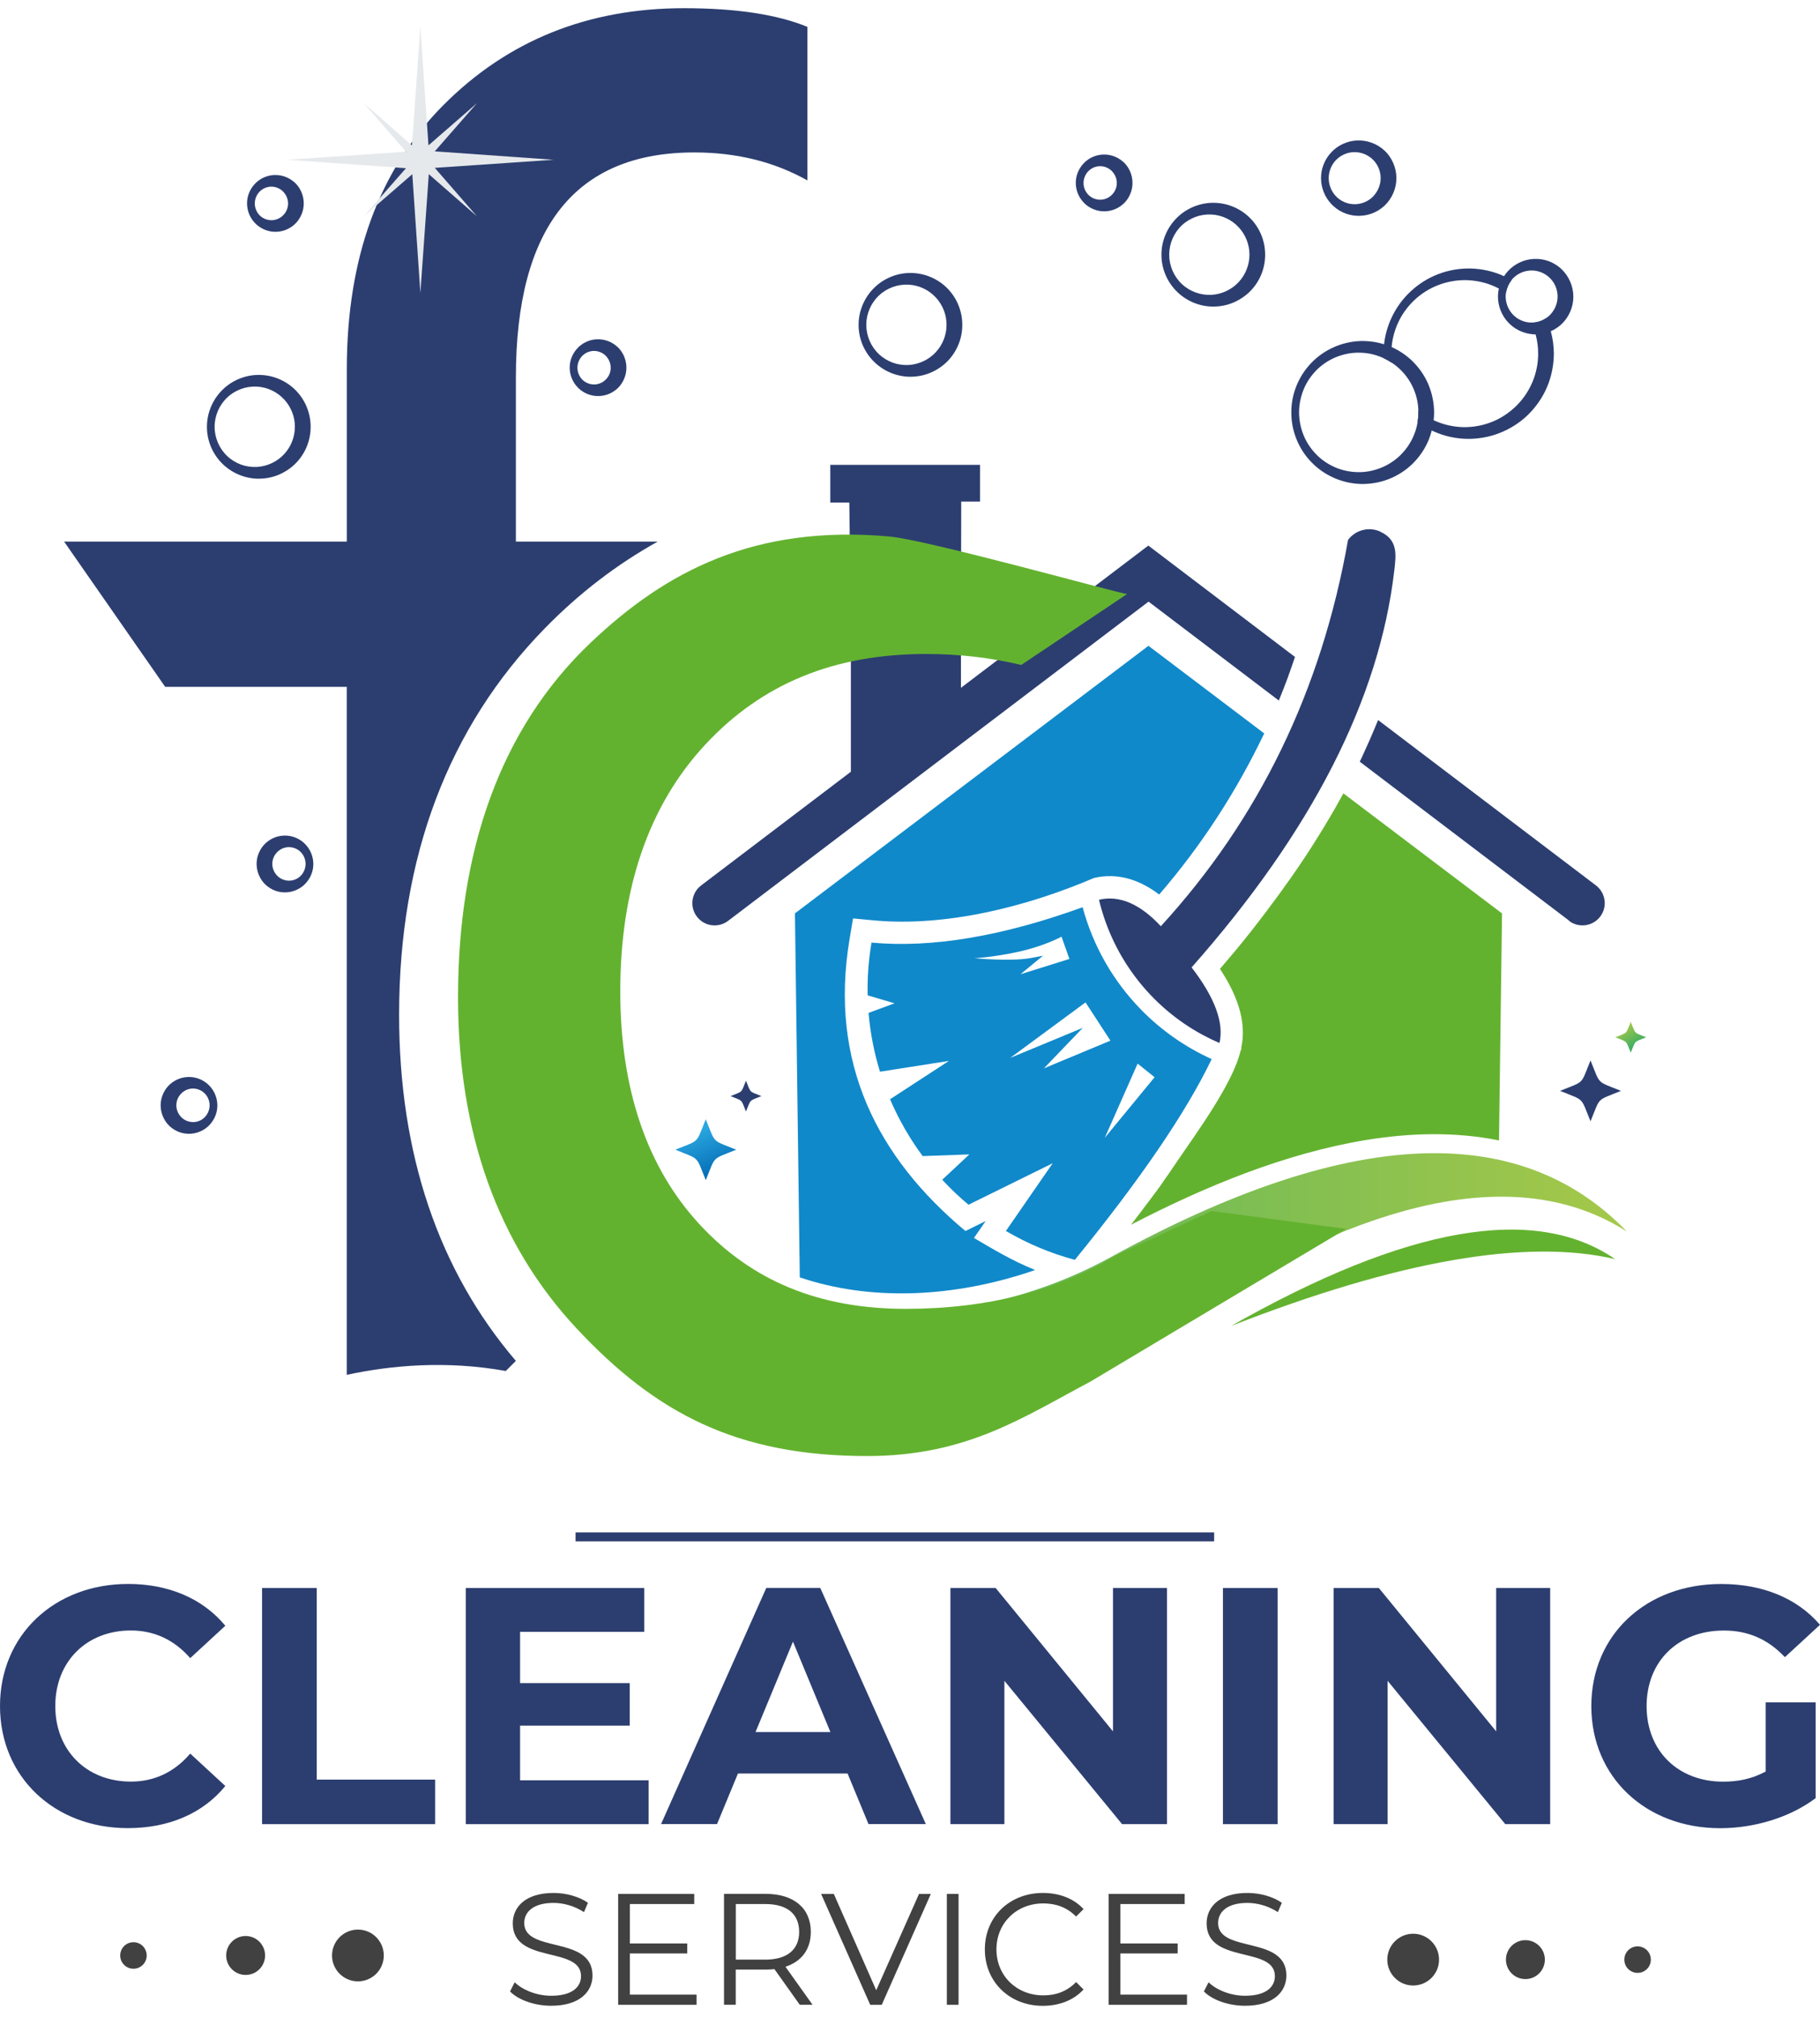 <svg xmlns="http://www.w3.org/2000/svg" width="111" height="123" viewBox="0 0 111 123" fill="none"><path fill-rule="evenodd" clip-rule="evenodd" d="M95.694 56.151C96.29 56.602 97.14 56.487 97.595 55.891C98.049 55.294 97.931 54.444 97.335 53.989L84.047 43.904L83.999 44.026L83.981 44.067L83.915 44.227L83.898 44.269L83.881 44.31L83.815 44.466L83.728 44.671L83.711 44.713L83.676 44.792L83.659 44.834L83.641 44.876L83.572 45.035L83.555 45.074L83.485 45.233L83.468 45.271L83.45 45.309L83.433 45.347L83.398 45.424L83.381 45.465L83.308 45.625L83.291 45.663L83.273 45.701L83.222 45.816L83.204 45.858L83.131 46.017L83.114 46.055L83.097 46.093L83.079 46.132L83.062 46.17L83.044 46.208C83.006 46.288 82.968 46.364 82.93 46.444L95.707 56.144L95.694 56.151ZM51.8 30.655L51.894 38.551V47.058L42.763 53.989C42.166 54.444 42.048 55.294 42.502 55.891C42.953 56.487 43.807 56.605 44.404 56.151L70.049 36.685L77.993 42.714L78.011 42.673L78.059 42.551L78.076 42.51L78.142 42.347L78.16 42.305L78.191 42.222L78.208 42.18L78.226 42.138L78.257 42.055L78.274 42.014L78.292 41.972L78.337 41.857V41.85L78.354 41.809L78.416 41.642L78.434 41.601L78.462 41.524L78.559 41.268L78.573 41.226L78.587 41.184L78.6 41.143L78.614 41.101L78.677 40.935L78.691 40.893L78.704 40.851V40.844L78.718 40.81L78.808 40.56L78.822 40.518L78.847 40.445L78.923 40.223L78.937 40.182L78.965 40.099L78.978 40.057L70.035 33.267L58.607 41.941V38.541L58.624 30.582H59.773V28.345H50.638V30.645C50.638 30.645 51.908 30.645 51.786 30.645L51.8 30.655Z" fill="#2C3E70"></path><path fill-rule="evenodd" clip-rule="evenodd" d="M81.927 48.373L91.607 55.696L91.423 69.539C88.776 69.001 86.021 69.07 83.301 69.515C78.385 70.323 73.452 72.356 68.98 74.68L69.015 74.635L69.025 74.621L69.07 74.562L69.094 74.531L69.115 74.503L69.16 74.445L69.178 74.424L69.206 74.385L69.251 74.326L69.257 74.316L69.296 74.267L69.341 74.209L69.386 74.15L69.421 74.105L69.431 74.091L69.476 74.032L69.504 73.997L69.521 73.973L69.566 73.914L69.584 73.889L69.611 73.855L69.656 73.796L69.667 73.782L69.702 73.733L69.747 73.674L69.792 73.615L69.826 73.567L69.833 73.556L69.879 73.497L69.906 73.459L69.924 73.438L69.969 73.379L69.99 73.355L70.014 73.32L70.059 73.261L70.069 73.248L70.104 73.203L70.149 73.144L70.191 73.085L70.229 73.032L70.236 73.025L70.281 72.966L70.309 72.928L70.323 72.908L70.368 72.849L70.388 72.821L70.413 72.79L70.458 72.731L70.468 72.713L70.499 72.672L70.545 72.613H70.548L70.586 72.554L70.624 72.502V72.495L70.673 72.436L70.704 72.394L70.718 72.377L70.76 72.318L70.781 72.287L70.801 72.255L70.843 72.196L70.857 72.179L70.885 72.137L70.926 72.078V72.072L70.968 72.019L71.006 71.964L71.048 71.898L71.079 71.853L71.089 71.836L71.131 71.777L71.155 71.745L71.176 71.718L71.218 71.659L71.232 71.638L71.259 71.6L71.301 71.541L71.308 71.53L71.343 71.478L71.384 71.419L71.426 71.357L71.457 71.308L71.468 71.294L71.509 71.232L71.533 71.197L71.551 71.173L71.592 71.111L71.61 71.086L71.634 71.048L71.676 70.986L71.683 70.975L71.717 70.927L71.759 70.864C73.029 69.001 75.207 66.035 75.665 64.057L75.728 63.926L75.697 63.912C76.085 62.222 75.35 60.508 74.403 59.079C74.489 58.978 74.579 58.874 74.666 58.77L74.677 58.756L74.69 58.742C74.867 58.534 75.041 58.326 75.218 58.118L75.239 58.094L75.45 57.84L75.495 57.785L75.52 57.757L75.738 57.49L75.794 57.421L76.009 57.154L76.057 57.094L76.272 56.824L76.3 56.789L76.345 56.73L76.522 56.505L76.588 56.418L76.779 56.172L76.841 56.088L77.046 55.821L77.081 55.776L77.091 55.759L77.122 55.721L77.265 55.533L77.403 55.346L77.542 55.159L77.639 55.03L77.827 54.777L77.847 54.749L77.882 54.704L78.052 54.472L78.149 54.336L78.288 54.142L78.416 53.962L78.427 53.948L78.545 53.781L78.559 53.764L78.652 53.632L78.666 53.615L78.784 53.445L78.791 53.438L78.902 53.275L79.02 53.105L79.027 53.094L79.138 52.935L79.253 52.765L79.27 52.741L79.433 52.498L79.506 52.39C79.568 52.297 79.631 52.203 79.693 52.109L79.721 52.064C79.787 51.964 79.853 51.859 79.922 51.755L79.946 51.717L80.13 51.426L80.182 51.343C80.245 51.245 80.304 51.148 80.366 51.051L80.387 51.02C80.671 50.562 80.953 50.097 81.223 49.632L81.327 49.455L81.428 49.278L81.528 49.101C81.66 48.865 81.792 48.626 81.924 48.39L81.927 48.373Z" fill="#63B22F"></path><path fill-rule="evenodd" clip-rule="evenodd" d="M70.045 39.38L77.102 44.72L77.095 44.737C75.398 48.286 73.261 51.575 70.697 54.545C69.559 53.681 68.217 53.185 66.722 53.535C62.648 55.277 57.719 56.532 53.281 56.12L52.026 56.002L51.817 57.247C50.541 64.821 53.531 70.6 58.881 75.062L60.116 74.455L59.401 75.485C60.678 76.235 61.694 76.849 63.054 77.407L63.082 77.418H63.093L63.134 77.439C62.839 77.543 62.541 77.64 62.243 77.73C57.927 79.066 53.101 79.35 48.778 77.889L48.483 55.693L70.045 39.377V39.38Z" fill="#1089CA"></path><path fill-rule="evenodd" clip-rule="evenodd" d="M98.504 76.776C93.089 75.506 85.279 76.866 75.083 80.852C85.8 74.767 93.609 73.407 98.504 76.776Z" fill="#63B22F"></path><path fill-rule="evenodd" clip-rule="evenodd" d="M40.868 73.91C47.602 81.779 59.228 81.335 67.772 76.641C82.132 68.758 92.616 68.245 99.225 75.097C93.091 71.183 84.456 72.668 73.317 79.548C60.955 87.173 48.154 88.821 40.868 73.91Z" fill="url(#paint0_linear_7_167)"></path><path fill-rule="evenodd" clip-rule="evenodd" d="M84.196 32.421C83.502 32.098 82.673 32.306 82.215 32.924C80.599 42.086 76.793 49.937 70.798 56.477C69.525 55.11 68.265 54.572 67.027 54.864C67.87 58.406 70.187 61.4 73.362 63.11C73.691 63.287 74.028 63.45 74.375 63.599C74.659 62.368 74.094 60.831 72.675 58.989C80.005 50.694 84.127 42.628 85.036 34.787C85.144 33.84 85.275 32.927 84.196 32.428V32.421Z" fill="#2C3E70"></path><path fill-rule="evenodd" clip-rule="evenodd" d="M69.601 61.573C67.912 59.849 66.67 57.705 66.028 55.318C61.115 57.098 56.824 57.816 53.153 57.476C52.969 58.555 52.893 59.631 52.917 60.692L54.558 61.178L52.973 61.761C53.077 62.989 53.313 64.193 53.67 65.348L57.875 64.689L54.284 67.027C54.479 67.482 54.69 67.926 54.923 68.359C55.318 69.102 55.769 69.817 56.272 70.493C58.333 70.42 59.284 70.385 59.121 70.389L57.466 71.936C57.719 72.21 57.986 72.477 58.257 72.738C58.52 72.987 58.791 73.227 59.069 73.459L64.203 70.93L61.348 75.059C62.638 75.815 64.047 76.415 65.553 76.821C69.546 71.922 72.332 67.842 73.9 64.578C73.088 64.214 72.321 63.773 71.606 63.273C70.885 62.767 70.212 62.198 69.598 61.573H69.601ZM66.208 61.126L67.724 63.454L63.669 65.143L66.038 62.673L61.615 64.505L66.205 61.122L66.208 61.126ZM69.383 64.855L70.417 65.684L67.381 69.376L69.383 64.855ZM64.741 57.112C64.741 57.133 65.188 58.361 65.223 58.472L62.239 59.405L63.613 58.274C63.364 58.326 63.093 58.378 62.808 58.427C61.566 58.635 59.426 58.427 59.426 58.427C59.426 58.427 60.425 58.392 62.049 58.049C63.669 57.705 64.741 57.115 64.741 57.115V57.112Z" fill="#1089CA"></path><path fill-rule="evenodd" clip-rule="evenodd" d="M97.004 64.661C96.38 66.188 96.675 65.893 95.148 66.517C96.675 67.142 96.38 66.847 97.004 68.373C97.629 66.847 97.334 67.142 98.861 66.517C97.334 65.893 97.629 66.188 97.004 64.661Z" fill="#2C3E70"></path><path fill-rule="evenodd" clip-rule="evenodd" d="M99.458 62.309C99.142 63.083 99.291 62.933 98.518 63.249C99.291 63.565 99.142 63.416 99.458 64.189C99.773 63.416 99.624 63.565 100.398 63.249C99.624 62.933 99.773 63.083 99.458 62.309Z" fill="url(#paint1_linear_7_167)"></path><path fill-rule="evenodd" clip-rule="evenodd" d="M43.044 68.248C42.419 69.775 42.714 69.483 41.188 70.104C42.714 70.729 42.419 70.434 43.044 71.96C43.668 70.434 43.373 70.729 44.9 70.104C43.373 69.48 43.668 69.775 43.044 68.248Z" fill="url(#paint2_linear_7_167)"></path><path fill-rule="evenodd" clip-rule="evenodd" d="M45.496 65.896C45.181 66.67 45.33 66.521 44.556 66.836C45.33 67.152 45.181 67.003 45.496 67.776C45.812 67.003 45.663 67.152 46.437 66.836C45.663 66.521 45.812 66.67 45.496 65.896Z" fill="#2C3E70"></path><path d="M55.238 79.808C49.975 79.808 45.861 78.118 42.652 74.642C39.453 71.173 37.83 66.399 37.83 60.449C37.83 54.16 39.575 49.098 43.016 45.4C46.471 41.684 50.881 39.877 56.491 39.877C58.496 39.877 60.432 40.105 62.285 40.546L68.741 36.22C68.401 36.23 56.619 32.924 54.225 32.712C46.017 31.984 40.615 34.829 36.036 39.176C30.454 44.47 27.935 51.964 27.935 60.817C27.935 69.074 30.367 75.863 35.162 80.998C39.987 86.167 44.935 88.783 52.893 88.783C58.958 88.783 62.375 86.427 66.503 84.245L82.108 74.93L73.882 73.841L68.106 76.526C64.522 78.705 60.193 79.808 55.242 79.808" fill="#63B22F"></path><path d="M21.149 83.832C23.845 83.25 27.213 82.944 30.846 83.597L31.463 82.982C26.738 77.452 24.341 70.361 24.341 61.879C24.341 52.283 27.328 44.355 33.219 38.322C35.311 36.178 37.614 34.416 40.112 33.025H31.463V23.026C31.463 13.874 35.089 9.295 42.346 9.295C44.921 9.295 47.221 9.864 49.243 11.002V1.638C47.387 0.878 44.879 0.5 41.715 0.5C35.852 0.5 30.957 2.474 27.037 6.415C23.113 10.36 21.152 15.727 21.152 22.52V33.025H3.91L10.075 41.882H21.149V83.832Z" fill="#2C3E70"></path><path d="M31.11 121.422L31.39 120.871C31.873 121.342 32.733 121.693 33.621 121.693C34.888 121.693 35.436 121.162 35.436 120.496C35.436 118.64 31.273 119.781 31.273 117.28C31.273 116.284 32.046 115.424 33.764 115.424C34.527 115.424 35.318 115.646 35.859 116.024L35.616 116.593C35.037 116.215 34.36 116.031 33.76 116.031C32.525 116.031 31.973 116.583 31.973 117.259C31.973 119.115 36.136 117.995 36.136 120.458C36.136 121.453 35.346 122.303 33.614 122.303C32.601 122.303 31.606 121.946 31.102 121.426L31.11 121.422Z" fill="#414142"></path><path d="M42.482 121.627V122.244H37.702V115.483H42.34V116.1H38.416V118.505H41.913V119.112H38.416V121.623H42.482V121.627Z" fill="#414142"></path><path d="M48.778 122.244L47.231 120.069C47.058 120.09 46.884 120.097 46.69 120.097H44.872V122.241H44.157V115.479H46.69C48.411 115.479 49.451 116.35 49.451 117.797C49.451 118.858 48.889 119.604 47.904 119.923L49.555 122.241H48.771L48.778 122.244ZM48.74 117.8C48.74 116.718 48.026 116.1 46.672 116.1H44.875V119.49H46.672C48.026 119.49 48.74 118.862 48.74 117.8Z" fill="#414142"></path><path d="M56.771 115.483L53.777 122.244H53.073L50.079 115.483H50.853L53.441 121.356L56.05 115.483H56.775H56.771Z" fill="#414142"></path><path d="M57.747 115.483H58.461V122.244H57.747V115.483Z" fill="#414142"></path><path d="M60.065 118.862C60.065 116.881 61.57 115.424 63.61 115.424C64.595 115.424 65.484 115.753 66.084 116.409L65.629 116.864C65.078 116.302 64.401 116.062 63.631 116.062C61.997 116.062 60.772 117.259 60.772 118.865C60.772 120.472 62 121.669 63.631 121.669C64.404 121.669 65.081 121.426 65.629 120.857L66.084 121.311C65.484 121.967 64.595 122.307 63.6 122.307C61.57 122.307 60.065 120.846 60.065 118.869V118.862Z" fill="#414142"></path><path d="M72.394 121.627V122.244H67.613V115.483H72.252V116.1H68.328V118.505H71.825V119.112H68.328V121.623H72.394V121.627Z" fill="#414142"></path><path d="M73.428 121.422L73.709 120.871C74.192 121.342 75.052 121.693 75.94 121.693C77.206 121.693 77.754 121.162 77.754 120.496C77.754 118.64 73.591 119.781 73.591 117.28C73.591 116.284 74.365 115.424 76.082 115.424C76.846 115.424 77.637 115.646 78.178 116.024L77.935 116.593C77.356 116.215 76.679 116.031 76.079 116.031C74.844 116.031 74.292 116.583 74.292 117.259C74.292 119.115 78.455 117.995 78.455 120.458C78.455 121.453 77.664 122.303 75.933 122.303C74.92 122.303 73.924 121.946 73.421 121.426L73.428 121.422Z" fill="#414142"></path><path d="M0 104.027C0 99.687 3.334 96.582 7.816 96.582C10.304 96.582 12.382 97.487 13.742 99.132L11.601 101.106C10.633 99.996 9.419 99.42 7.979 99.42C5.284 99.42 3.372 101.311 3.372 104.027C3.372 106.744 5.284 108.634 7.979 108.634C9.419 108.634 10.633 108.058 11.601 106.927L13.742 108.902C12.385 110.567 10.307 111.472 7.795 111.472C3.331 111.472 0 108.367 0 104.027Z" fill="#2C3E70"></path><path d="M15.983 96.828H19.317V108.513H26.537V111.229H15.983V96.828Z" fill="#2C3E70"></path><path d="M39.557 108.555V111.229H28.407V96.828H39.29V99.503H31.72V102.629H38.405V105.221H31.72V108.555H39.557Z" fill="#2C3E70"></path><path d="M51.693 108.142H45.007L43.731 111.226H40.317L46.735 96.825H50.027L56.466 111.226H52.969L51.693 108.142ZM50.645 105.613L48.362 100.1L46.079 105.613H50.645Z" fill="#2C3E70"></path><path d="M71.172 96.828V111.229H68.435L61.257 102.487V111.229H57.965V96.828H60.723L67.88 105.571V96.828H71.172Z" fill="#2C3E70"></path><path d="M74.586 96.828H77.92V111.229H74.586V96.828Z" fill="#2C3E70"></path><path d="M94.543 96.828V111.229H91.805L84.627 102.487V111.229H81.335V96.828H84.093L91.25 105.571V96.828H94.543Z" fill="#2C3E70"></path><path d="M107.687 103.802H110.733V109.644C109.147 110.837 106.968 111.476 104.911 111.476C100.387 111.476 97.053 108.371 97.053 104.031C97.053 99.691 100.387 96.585 104.974 96.585C107.503 96.585 109.602 97.449 111 99.073L108.859 101.047C107.811 99.937 106.597 99.423 105.137 99.423C102.34 99.423 100.425 101.297 100.425 104.031C100.425 106.764 102.337 108.638 105.095 108.638C106.001 108.638 106.844 108.475 107.687 108.02V103.802Z" fill="#2C3E70"></path><path d="M74.049 93.439H35.102V93.984H74.049V93.439Z" fill="#2C3E70"></path><path d="M87.766 119.49C87.766 120.364 87.058 121.068 86.187 121.068C85.317 121.068 84.609 120.361 84.609 119.49C84.609 118.619 85.317 117.911 86.187 117.911C87.058 117.911 87.766 118.619 87.766 119.49Z" fill="#414142"></path><path d="M94.219 119.49C94.219 120.145 93.688 120.676 93.032 120.676C92.376 120.676 91.846 120.145 91.846 119.49C91.846 118.834 92.376 118.303 93.032 118.303C93.688 118.303 94.219 118.834 94.219 119.49Z" fill="#414142"></path><path d="M100.683 119.49C100.683 119.937 100.322 120.298 99.875 120.298C99.427 120.298 99.066 119.937 99.066 119.49C99.066 119.042 99.427 118.681 99.875 118.681C100.322 118.681 100.683 119.042 100.683 119.49Z" fill="#414142"></path><path d="M23.407 119.237C23.407 120.111 22.7 120.815 21.829 120.815C20.958 120.815 20.25 120.107 20.25 119.237C20.25 118.366 20.958 117.658 21.829 117.658C22.7 117.658 23.407 118.366 23.407 119.237Z" fill="#414142"></path><path d="M13.794 119.237C13.794 119.892 14.325 120.423 14.981 120.423C15.637 120.423 16.167 119.892 16.167 119.237C16.167 118.581 15.637 118.05 14.981 118.05C14.325 118.05 13.794 118.581 13.794 119.237Z" fill="#414142"></path><path d="M7.331 119.237C7.331 119.684 7.691 120.045 8.139 120.045C8.586 120.045 8.947 119.684 8.947 119.237C8.947 118.789 8.586 118.428 8.139 118.428C7.691 118.428 7.331 118.789 7.331 119.237Z" fill="#414142"></path><path fill-rule="evenodd" clip-rule="evenodd" d="M25.638 1.621L26.131 8.864L29.09 6.29L26.516 9.229L33.763 9.742L26.516 10.235L29.09 13.191L26.152 10.62L25.638 17.864L25.146 10.62L22.186 13.191L24.761 10.256L17.513 9.742L24.761 9.25L22.186 6.29L25.125 8.864L25.638 1.621Z" fill="#E6E9EC"></path><path d="M76.904 14.277C76.734 13.881 76.484 13.524 76.175 13.232C75.866 12.937 75.499 12.712 75.107 12.566C74.711 12.417 74.291 12.355 73.875 12.368C73.046 12.4 72.251 12.771 71.703 13.357C71.148 13.94 70.832 14.735 70.836 15.532C70.832 16.327 71.145 17.121 71.703 17.704C72.255 18.291 73.049 18.662 73.875 18.693C74.288 18.707 74.711 18.644 75.107 18.495C75.499 18.346 75.866 18.12 76.175 17.829C76.484 17.538 76.734 17.18 76.904 16.785C77.074 16.393 77.16 15.959 77.16 15.532C77.16 15.102 77.074 14.672 76.904 14.28V14.277ZM75.547 17.198C75.127 17.652 74.524 17.944 73.879 17.978C73.556 17.992 73.23 17.947 72.924 17.836C72.619 17.725 72.328 17.552 72.085 17.323C71.596 16.868 71.308 16.206 71.308 15.529C71.308 14.852 71.596 14.19 72.085 13.735C72.328 13.506 72.616 13.336 72.924 13.222C73.23 13.111 73.556 13.066 73.879 13.08C74.524 13.111 75.127 13.402 75.547 13.86C75.971 14.315 76.206 14.918 76.203 15.529C76.203 16.14 75.971 16.743 75.547 17.198Z" fill="#2C3E70"></path><path d="M18.689 24.771C18.519 24.376 18.269 24.018 17.96 23.727C17.652 23.432 17.284 23.206 16.892 23.061C16.496 22.912 16.076 22.849 15.66 22.863C14.831 22.894 14.037 23.265 13.488 23.852C12.933 24.435 12.618 25.229 12.621 26.027C12.618 26.822 12.93 27.616 13.488 28.199C14.04 28.785 14.835 29.156 15.66 29.188C16.073 29.201 16.496 29.139 16.892 28.99C17.284 28.841 17.652 28.615 17.96 28.324C18.269 28.032 18.519 27.675 18.689 27.279C18.859 26.887 18.946 26.454 18.946 26.027C18.946 25.597 18.859 25.167 18.689 24.775V24.771ZM17.329 27.692C16.909 28.147 16.305 28.438 15.66 28.473C15.338 28.487 15.011 28.442 14.706 28.331C14.401 28.22 14.109 28.046 13.867 27.817C13.377 27.363 13.089 26.7 13.089 26.024C13.089 25.347 13.377 24.684 13.867 24.23C14.109 24.001 14.397 23.831 14.706 23.716C15.011 23.605 15.338 23.56 15.66 23.574C16.305 23.605 16.909 23.897 17.329 24.355C17.752 24.809 17.988 25.413 17.985 26.024C17.985 26.634 17.752 27.238 17.329 27.692Z" fill="#2C3E70"></path><path d="M58.433 18.554C58.263 18.159 58.013 17.801 57.705 17.51C57.396 17.215 57.028 16.989 56.636 16.844C56.24 16.695 55.821 16.632 55.404 16.646C54.575 16.677 53.781 17.049 53.233 17.635C52.678 18.218 52.362 19.012 52.365 19.81C52.362 20.605 52.674 21.399 53.233 21.982C53.784 22.568 54.579 22.939 55.404 22.971C55.817 22.985 56.24 22.922 56.636 22.773C57.028 22.624 57.396 22.398 57.705 22.107C58.013 21.815 58.263 21.458 58.433 21.062C58.603 20.671 58.69 20.237 58.69 19.81C58.69 19.38 58.603 18.95 58.433 18.558V18.554ZM57.073 21.475C56.653 21.93 56.05 22.221 55.404 22.256C55.082 22.27 54.756 22.225 54.45 22.114C54.145 22.003 53.854 21.829 53.611 21.6C53.122 21.146 52.834 20.483 52.834 19.807C52.834 19.13 53.122 18.468 53.611 18.013C53.854 17.784 54.142 17.614 54.45 17.5C54.756 17.389 55.082 17.343 55.404 17.357C56.05 17.389 56.653 17.68 57.073 18.138C57.496 18.592 57.732 19.196 57.729 19.807C57.729 20.417 57.496 21.021 57.073 21.475Z" fill="#2C3E70"></path><path d="M84.433 9.177C84.204 8.962 83.933 8.802 83.642 8.698C83.354 8.594 83.045 8.552 82.743 8.566C82.143 8.597 81.57 8.875 81.182 9.302C80.787 9.725 80.564 10.294 80.568 10.863C80.568 11.432 80.787 12.001 81.182 12.424C81.57 12.851 82.139 13.128 82.743 13.159C83.041 13.173 83.354 13.132 83.642 13.028C83.93 12.924 84.204 12.761 84.433 12.549C84.891 12.126 85.168 11.494 85.165 10.859C85.165 10.228 84.891 9.596 84.433 9.173V9.177ZM83.801 11.921C83.541 12.216 83.159 12.414 82.743 12.448C82.535 12.462 82.323 12.441 82.119 12.372C81.918 12.303 81.723 12.195 81.56 12.046C81.234 11.751 81.036 11.314 81.036 10.863C81.036 10.415 81.231 9.975 81.56 9.683C81.723 9.534 81.918 9.426 82.119 9.357C82.32 9.288 82.535 9.267 82.743 9.281C83.159 9.315 83.541 9.513 83.801 9.805C84.065 10.1 84.204 10.478 84.204 10.859C84.204 11.241 84.061 11.623 83.801 11.914V11.921Z" fill="#2C3E70"></path><path d="M94.584 20.192C94.525 19.966 94.449 19.744 94.359 19.533C94.338 19.488 94.32 19.442 94.3 19.401C94.078 19.55 93.817 19.647 93.536 19.668C93.491 19.671 93.443 19.671 93.394 19.671C93.502 19.9 93.588 20.14 93.654 20.386C93.758 20.768 93.814 21.167 93.81 21.562C93.817 22.707 93.359 23.838 92.558 24.667C92.159 25.08 91.68 25.423 91.15 25.659C90.619 25.895 90.039 26.027 89.453 26.044C88.763 26.065 88.069 25.916 87.437 25.625C87.104 25.472 86.788 25.274 86.504 25.042C86.504 25.08 86.504 25.115 86.504 25.153C86.504 25.344 86.49 25.535 86.459 25.722C86.726 25.927 87.014 26.103 87.319 26.249C87.371 26.277 87.423 26.301 87.479 26.322C88.097 26.596 88.769 26.745 89.45 26.759C90.129 26.773 90.816 26.655 91.455 26.405C92.093 26.155 92.69 25.781 93.186 25.299C93.679 24.816 94.085 24.233 94.355 23.595C94.626 22.953 94.764 22.259 94.768 21.566C94.768 21.104 94.702 20.643 94.581 20.195L94.584 20.192ZM89.456 17.083C90.043 17.101 90.622 17.229 91.153 17.468C91.243 17.506 91.33 17.552 91.42 17.597C91.569 17.677 91.715 17.763 91.854 17.86C91.895 17.572 92.017 17.298 92.197 17.08C92.048 16.993 91.892 16.913 91.736 16.844C91.646 16.802 91.555 16.764 91.462 16.726C90.82 16.476 90.133 16.358 89.456 16.372C88.776 16.389 88.103 16.539 87.486 16.809C86.868 17.08 86.31 17.475 85.845 17.954C85.047 18.776 84.537 19.862 84.412 20.993C84.391 21.184 84.381 21.375 84.381 21.562C84.381 21.656 84.381 21.75 84.388 21.843C84.561 21.923 84.731 22.017 84.891 22.124C84.867 21.937 84.853 21.75 84.853 21.562C84.853 21.43 84.86 21.295 84.874 21.163C84.915 20.695 85.03 20.237 85.213 19.803C85.446 19.248 85.796 18.748 86.227 18.332C87.09 17.496 88.28 17.049 89.456 17.083Z" fill="#2C3E70"></path><path d="M87.118 23.442C86.888 22.905 86.549 22.416 86.132 22.01C85.764 21.656 85.338 21.368 84.873 21.163C84.807 21.135 84.741 21.108 84.675 21.083C84.588 21.049 84.502 21.017 84.412 20.993C83.95 20.847 83.468 20.785 82.989 20.795C81.848 20.827 80.741 21.326 79.971 22.134C79.194 22.939 78.746 24.043 78.757 25.153C78.75 26.263 79.194 27.37 79.971 28.171C80.741 28.98 81.848 29.479 82.989 29.51C83.558 29.524 84.137 29.43 84.675 29.222C85.213 29.014 85.713 28.702 86.132 28.296C86.549 27.89 86.888 27.404 87.118 26.863C87.201 26.662 87.27 26.457 87.322 26.246C87.374 26.041 87.412 25.833 87.437 25.621C87.454 25.465 87.465 25.305 87.465 25.149C87.461 24.563 87.343 23.98 87.114 23.439L87.118 23.442ZM86.507 25.149C86.507 25.34 86.493 25.531 86.462 25.718C86.351 26.44 86.011 27.127 85.501 27.661C84.859 28.338 83.943 28.757 82.989 28.789C82.51 28.802 82.031 28.726 81.577 28.556C81.126 28.383 80.703 28.122 80.352 27.782C80.002 27.443 79.714 27.037 79.523 26.582C79.332 26.131 79.232 25.639 79.228 25.146C79.232 24.653 79.332 24.164 79.523 23.71C79.714 23.255 80.005 22.849 80.352 22.509C80.706 22.173 81.126 21.909 81.577 21.739C82.028 21.569 82.51 21.489 82.989 21.507C83.475 21.52 83.95 21.638 84.387 21.84C84.561 21.919 84.731 22.013 84.89 22.121C85.112 22.27 85.317 22.44 85.501 22.634C86.122 23.279 86.483 24.15 86.504 25.035C86.504 25.073 86.504 25.108 86.504 25.146L86.507 25.149Z" fill="#2C3E70"></path><path d="M95.225 16.4C94.996 16.185 94.726 16.025 94.434 15.918C94.146 15.813 93.837 15.772 93.536 15.789C92.935 15.82 92.363 16.098 91.974 16.525C91.884 16.622 91.801 16.726 91.732 16.84C91.579 17.073 91.471 17.33 91.416 17.597C91.378 17.76 91.36 17.923 91.36 18.089C91.36 18.658 91.579 19.227 91.974 19.651C92.363 20.077 92.932 20.351 93.536 20.386C93.574 20.386 93.615 20.39 93.654 20.39C93.917 20.39 94.181 20.348 94.434 20.258C94.486 20.24 94.535 20.22 94.583 20.195C94.816 20.095 95.034 19.952 95.225 19.776C95.683 19.352 95.961 18.721 95.957 18.089C95.957 17.458 95.683 16.827 95.225 16.403V16.4ZM94.594 19.141C94.507 19.238 94.406 19.325 94.299 19.397C94.077 19.547 93.817 19.644 93.536 19.664C93.49 19.668 93.442 19.668 93.393 19.668C93.23 19.668 93.067 19.64 92.911 19.588C92.71 19.519 92.516 19.411 92.353 19.262C92.026 18.967 91.829 18.53 91.829 18.079C91.829 18.003 91.836 17.926 91.846 17.85C91.888 17.562 92.009 17.288 92.189 17.069C92.238 17.007 92.294 16.951 92.353 16.899C92.516 16.75 92.71 16.643 92.911 16.573C93.112 16.507 93.327 16.483 93.536 16.497C93.952 16.532 94.334 16.729 94.594 17.024C94.857 17.319 94.996 17.697 94.996 18.079C94.996 18.461 94.854 18.842 94.594 19.134V19.141Z" fill="#2C3E70"></path><path d="M17.96 11.12C17.783 10.96 17.575 10.838 17.353 10.762C17.131 10.686 16.899 10.662 16.673 10.675C16.219 10.707 15.796 10.925 15.514 11.244C15.226 11.564 15.063 11.983 15.067 12.403C15.067 12.823 15.226 13.246 15.514 13.562C15.799 13.884 16.222 14.096 16.673 14.131C16.899 14.145 17.131 14.12 17.353 14.044C17.575 13.968 17.783 13.846 17.96 13.687C18.314 13.368 18.529 12.885 18.526 12.4C18.526 11.914 18.314 11.432 17.96 11.116V11.12ZM17.329 13.059C17.173 13.25 16.944 13.385 16.677 13.42C16.41 13.454 16.118 13.374 15.896 13.187C15.674 12.996 15.539 12.705 15.539 12.407C15.539 12.108 15.674 11.817 15.896 11.626C16.118 11.435 16.41 11.355 16.677 11.39C16.944 11.425 17.176 11.56 17.329 11.751C17.485 11.942 17.568 12.171 17.568 12.407C17.568 12.643 17.488 12.871 17.329 13.062V13.059Z" fill="#2C3E70"></path><path d="M68.505 9.871C68.328 9.711 68.12 9.59 67.898 9.513C67.676 9.437 67.443 9.413 67.218 9.427C66.763 9.458 66.34 9.676 66.059 9.995C65.771 10.315 65.608 10.734 65.611 11.154C65.611 11.574 65.771 11.997 66.059 12.313C66.343 12.636 66.767 12.847 67.218 12.882C67.443 12.896 67.676 12.871 67.898 12.795C68.12 12.719 68.328 12.597 68.505 12.438C68.859 12.119 69.074 11.636 69.07 11.151C69.07 10.665 68.859 10.183 68.505 9.867V9.871ZM67.873 11.81C67.717 12.001 67.488 12.136 67.221 12.171C66.954 12.205 66.663 12.126 66.441 11.938C66.219 11.748 66.083 11.456 66.083 11.158C66.083 10.859 66.219 10.568 66.441 10.377C66.663 10.186 66.954 10.107 67.221 10.141C67.488 10.176 67.721 10.311 67.873 10.502C68.029 10.693 68.113 10.922 68.113 11.158C68.113 11.394 68.033 11.623 67.873 11.813V11.81Z" fill="#2C3E70"></path><path d="M37.639 21.135C37.462 20.976 37.254 20.854 37.031 20.778C36.809 20.702 36.577 20.677 36.352 20.691C35.897 20.723 35.474 20.941 35.193 21.26C34.905 21.579 34.742 21.999 34.745 22.419C34.745 22.839 34.905 23.262 35.193 23.578C35.477 23.9 35.9 24.112 36.352 24.147C36.577 24.161 36.809 24.136 37.031 24.06C37.254 23.984 37.462 23.862 37.639 23.703C37.992 23.384 38.208 22.901 38.204 22.416C38.204 21.93 37.992 21.448 37.639 21.132V21.135ZM37.007 23.075C36.851 23.265 36.622 23.401 36.355 23.436C36.088 23.47 35.796 23.39 35.574 23.203C35.352 23.016 35.217 22.721 35.217 22.422C35.217 22.124 35.352 21.833 35.574 21.642C35.796 21.451 36.088 21.371 36.355 21.406C36.622 21.441 36.855 21.576 37.007 21.767C37.163 21.958 37.246 22.187 37.246 22.422C37.246 22.658 37.167 22.887 37.007 23.078V23.075Z" fill="#2C3E70"></path><path d="M9.797 67.398C9.797 67.884 10.009 68.366 10.363 68.686C10.54 68.845 10.748 68.966 10.97 69.043C11.192 69.119 11.425 69.147 11.65 69.129C12.104 69.095 12.528 68.88 12.809 68.561C13.097 68.241 13.26 67.822 13.256 67.402C13.256 66.982 13.097 66.559 12.809 66.243C12.524 65.92 12.101 65.705 11.65 65.674C11.425 65.66 11.192 65.684 10.97 65.761C10.748 65.837 10.54 65.959 10.363 66.118C10.009 66.437 9.794 66.92 9.797 67.402V67.398ZM10.755 67.398C10.755 67.162 10.835 66.933 10.994 66.743C11.15 66.555 11.379 66.416 11.646 66.382C11.914 66.347 12.205 66.427 12.427 66.618C12.649 66.805 12.784 67.1 12.784 67.398C12.784 67.697 12.649 67.988 12.427 68.179C12.205 68.37 11.914 68.45 11.646 68.411C11.379 68.377 11.147 68.241 10.994 68.051C10.838 67.863 10.755 67.631 10.755 67.395V67.398Z" fill="#2C3E70"></path><path d="M15.65 52.678C15.65 53.164 15.862 53.646 16.216 53.965C16.393 54.125 16.601 54.246 16.823 54.323C17.045 54.399 17.277 54.427 17.503 54.409C17.957 54.375 18.381 54.16 18.662 53.84C18.95 53.521 19.113 53.101 19.109 52.682C19.109 52.262 18.95 51.839 18.662 51.523C18.377 51.2 17.954 50.985 17.503 50.954C17.277 50.94 17.045 50.964 16.823 51.041C16.601 51.117 16.393 51.238 16.216 51.398C15.862 51.717 15.647 52.199 15.65 52.682V52.678ZM16.608 52.678C16.608 52.442 16.688 52.213 16.847 52.023C17.003 51.835 17.232 51.696 17.5 51.662C17.767 51.627 18.058 51.707 18.28 51.898C18.502 52.085 18.637 52.38 18.637 52.678C18.637 52.977 18.502 53.268 18.28 53.459C18.058 53.65 17.767 53.729 17.5 53.691C17.232 53.657 17 53.521 16.847 53.33C16.691 53.143 16.608 52.911 16.608 52.675V52.678Z" fill="#2C3E70"></path><defs><linearGradient id="paint0_linear_7_167" x1="40.868" y1="77.782" x2="99.222" y2="77.782" gradientUnits="userSpaceOnUse"><stop stop-color="#43AF61"></stop><stop offset="1" stop-color="#A5C849"></stop></linearGradient><linearGradient id="paint1_linear_7_167" x1="99.753" y1="63.7" x2="99.01" y2="62.573" gradientUnits="userSpaceOnUse"><stop stop-color="#43AF61"></stop><stop offset="1" stop-color="#A5C849"></stop></linearGradient><linearGradient id="paint2_linear_7_167" x1="42.541" y1="68.897" x2="43.675" y2="71.627" gradientUnits="userSpaceOnUse"><stop stop-color="#2AA7E0"></stop><stop offset="1" stop-color="#046CB5"></stop></linearGradient></defs></svg>